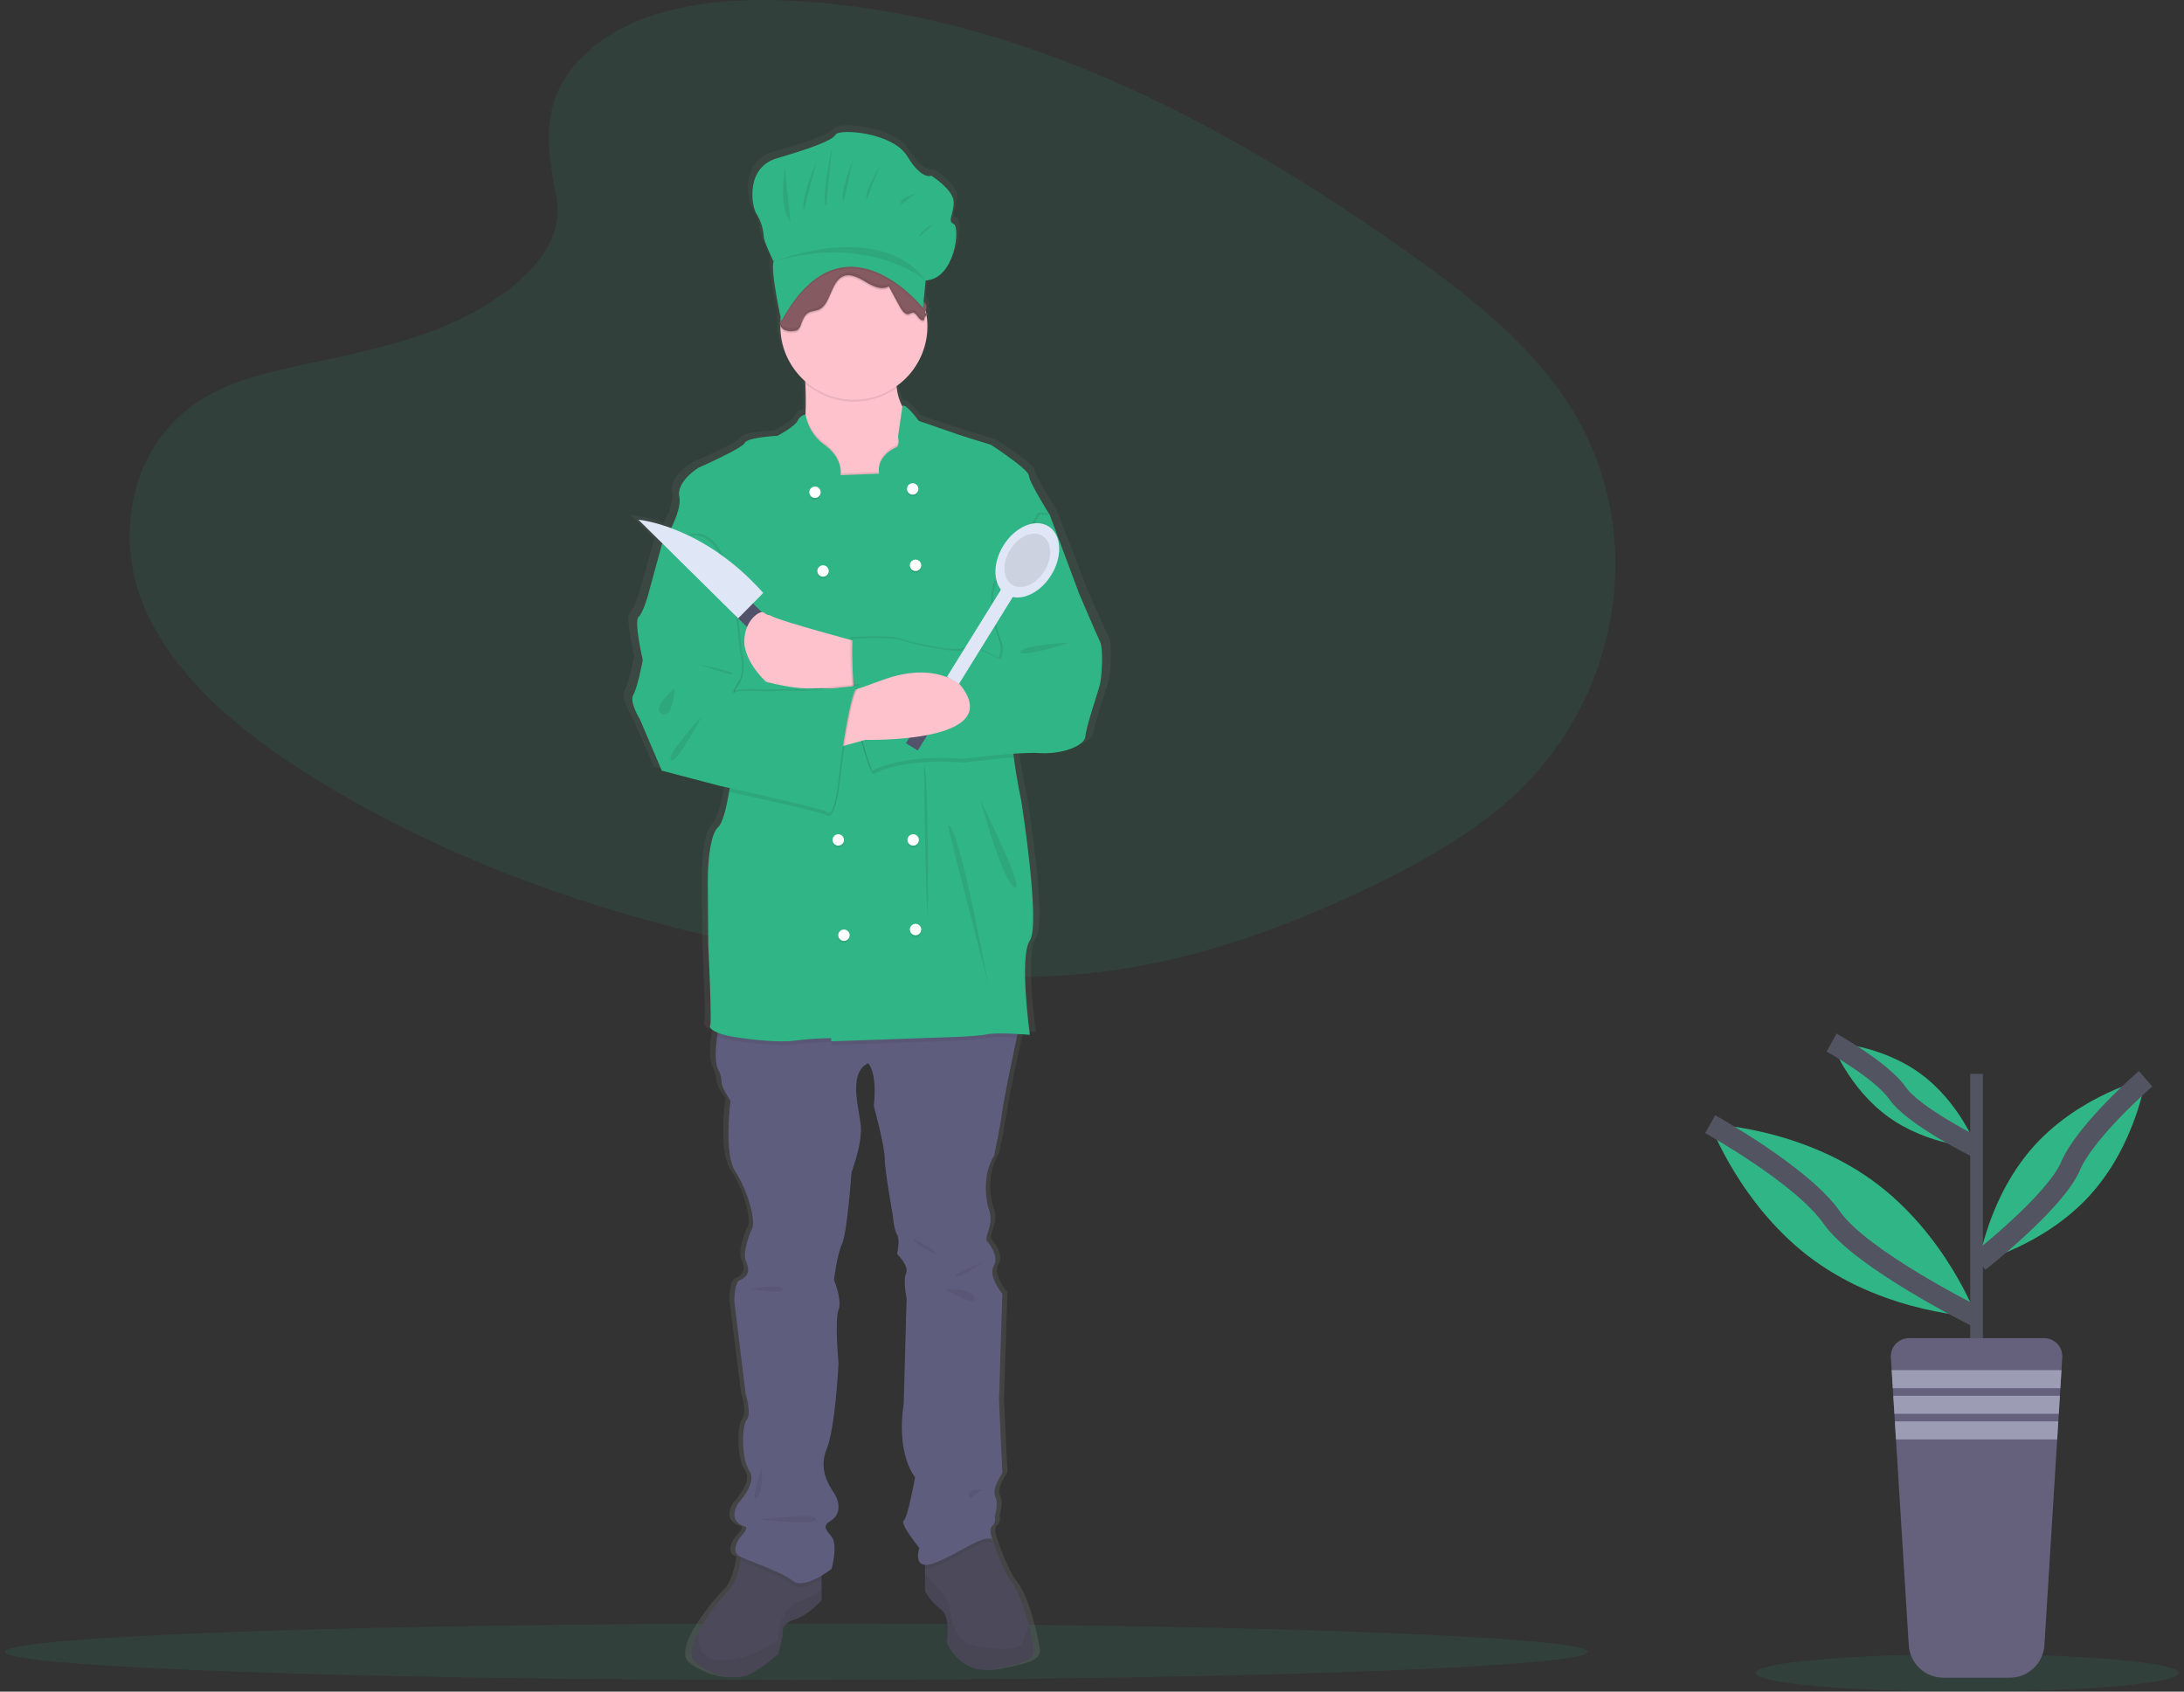 <svg width="213" height="165" viewBox="0 0 213 165" fill="none" xmlns="http://www.w3.org/2000/svg">
<rect x="0" y="0" width="213" height="165" fill="#333333" stroke="none"/>
<g clip-path="url(#clip0_10504_22713)">
<path opacity="0.1" d="M77.671 163.86C120.292 163.86 154.843 162.629 154.843 161.11C154.843 159.591 120.292 158.359 77.671 158.359C35.051 158.359 0.5 159.591 0.5 161.11C0.5 162.629 35.051 163.86 77.671 163.86Z" fill="#30B686"/>
<path opacity="0.1" d="M57.383 4.993C62.3 0.612 70.017 -0.281 77.042 0.068C99.106 1.164 119.022 11.817 136.25 23.866C142.487 28.227 148.628 32.928 152.676 38.935C160.917 51.163 158.473 68.102 147.013 78.175C143.114 81.603 138.388 84.23 133.535 86.559C124.908 90.7 115.599 94.025 105.807 94.971C98.824 95.645 91.755 95.097 84.814 94.155C65.418 91.525 46.38 85.709 30.424 75.757C23.425 71.392 16.829 65.966 13.944 58.905C11.059 51.844 12.906 42.897 20.052 38.717C23.007 36.989 26.541 36.208 30.001 35.475C35.093 34.396 40.267 33.332 44.863 31.138C49.61 28.873 55.23 24.491 54.29 19.476C53.282 14.095 52.473 9.37 57.383 4.993Z" fill="#30B686"/>
<path opacity="0.1" d="M191.861 165C203.259 165 212.5 164.182 212.5 163.174C212.5 162.165 203.259 161.348 191.861 161.348C180.462 161.348 171.221 162.165 171.221 163.174C171.221 164.182 180.462 165 191.861 165Z" fill="#30B686"/>
<path d="M108.144 62.142C107.808 61.491 106.032 57.449 106.032 57.449L103.055 49.736C103.055 49.736 100.943 46.483 100.943 45.879C100.943 45.275 97.102 42.859 97.102 42.859C97.102 42.859 93.982 41.93 93.742 41.837C93.501 41.744 89.805 40.521 89.805 40.521C89.805 40.521 88.349 38.606 88.142 39.106L88.141 39.108C88.134 39.095 88.126 39.084 88.119 39.071C87.821 38.515 87.633 37.908 87.564 37.281C87.556 37.226 87.549 37.167 87.542 37.109C88.501 36.459 89.287 35.585 89.832 34.563C90.376 33.541 90.664 32.401 90.669 31.243C90.668 30.938 90.648 30.633 90.608 30.331C90.634 30.315 90.662 30.3 90.69 30.288C90.75 30.262 90.735 30.241 90.691 30.219C90.706 30.211 90.721 30.202 90.736 30.196C90.815 30.161 90.762 30.135 90.685 30.104L90.69 30.102C90.798 30.055 90.661 30.024 90.551 29.974C90.545 29.942 90.54 29.909 90.534 29.877C90.558 29.816 90.573 29.752 90.578 29.686C90.587 29.691 90.596 29.696 90.607 29.701C90.633 29.581 90.633 29.456 90.605 29.337C90.598 29.361 90.589 29.385 90.58 29.409C90.587 29.3 90.564 29.192 90.515 29.095C90.466 28.998 90.392 28.917 90.3 28.858C90.295 28.854 90.289 28.848 90.283 28.844L90.487 26.759C93.489 26.617 94.016 21.509 93.331 21.226C92.646 20.942 93.331 20.327 93.331 19.097C93.331 17.868 91.066 16.496 91.066 16.496C91.066 16.496 90.118 16.969 88.643 14.604C87.168 12.24 81.743 11.861 81.375 12.476C81.006 13.091 78.583 13.895 75.423 14.794C72.263 15.692 72.842 19.428 73.369 20.232C73.803 20.897 74.057 21.663 74.106 22.455C74.106 22.928 75.107 24.915 75.107 24.915C74.791 25.603 75.594 29.374 75.832 30.445C75.829 30.478 75.825 30.511 75.821 30.544C75.819 30.547 75.817 30.55 75.815 30.553C75.803 30.571 75.793 30.589 75.784 30.607C75.733 30.718 75.716 30.842 75.736 30.963C75.718 31.095 75.737 31.229 75.789 31.351C75.807 32.361 76.04 33.355 76.474 34.267C76.907 35.179 77.531 35.988 78.302 36.64C78.306 36.704 78.31 36.769 78.313 36.835C78.357 37.711 78.382 38.746 78.336 39.736C78.334 39.787 78.33 39.837 78.327 39.887C78.153 39.922 77.99 39.998 77.85 40.108C77.71 40.218 77.599 40.36 77.524 40.521C77.226 41.093 75.498 41.976 75.498 41.976C75.498 41.976 72.473 42.115 72.185 42.673C71.897 43.231 67.528 45.089 67.528 45.089C67.528 45.089 65.224 46.437 65.56 47.97C65.736 48.771 65.243 50.016 64.732 51.022C63.663 50.617 62.551 50.34 61.418 50.196L63.865 52.538C63.814 52.617 63.784 52.663 63.784 52.663L62.391 57.588C62.391 57.588 61.911 59.307 61.431 59.725C60.951 60.144 61.863 63.953 61.863 63.953C61.863 63.953 61.335 66.648 60.903 67.345C60.471 68.042 61.575 69.761 61.575 69.761L63.784 74.78L69.641 76.266C69.641 76.266 70.031 76.349 70.662 76.484C70.642 76.604 70.622 76.724 70.601 76.843C70.319 78.441 69.948 79.911 69.497 80.309C68.392 81.285 68.441 85.652 68.441 85.652L68.489 91.832C68.489 91.832 68.873 99.452 68.68 99.731C68.559 99.907 68.803 100.194 69.444 100.452C69.426 100.566 69.408 100.683 69.391 100.801C69.211 102.065 69.13 103.507 69.545 104.145C69.725 104.49 69.823 104.871 69.833 105.26C69.833 105.864 70.745 107.119 70.745 107.119C70.745 107.119 70.025 112.276 71.225 114.042C72.425 115.807 73.433 119.013 72.857 119.757C72.857 119.757 71.849 121.941 72.329 122.916C72.809 123.892 72.329 124.45 71.705 124.682C71.081 124.914 71.135 126.819 71.135 126.819L72.281 135.88C72.281 135.88 72.905 137.738 72.377 138.389C71.849 139.039 71.849 142.292 72.665 143.407C73.481 144.522 71.513 146.566 71.513 146.566C71.513 146.566 70.313 148.286 72.233 148.843C72.233 148.843 72.617 148.936 71.897 149.679C71.177 150.423 71.033 151.352 71.513 151.677C71.613 151.737 71.717 151.789 71.825 151.832C71.807 151.942 71.787 152.056 71.765 152.177C71.58 153.148 71.233 154.411 70.601 155.023C69.376 156.277 68.32 157.686 67.457 159.212C66.799 160.461 66.51 161.63 67.24 162.178C68.969 163.479 71.177 163.897 72.473 163.386C73.769 162.875 75.594 161.295 75.594 161.295L76.026 159.483C76.026 159.483 75.738 158.368 77.178 157.95C78.618 157.532 79.963 156.045 79.963 156.045V153.636C80.311 153.437 80.648 153.217 80.971 152.978C80.971 152.978 81.643 150.609 80.971 149.819C80.299 149.029 80.059 148.75 80.923 148.239C81.787 147.728 81.904 146.613 81.271 145.637C80.635 144.661 79.627 143.221 80.491 141.177C81.355 139.132 81.672 132.86 81.672 132.86C81.672 132.86 81.269 128.585 81.672 127.609C82.075 126.633 81.211 124.682 81.211 124.682C81.211 124.682 81.499 122.266 82.027 121.151C82.555 120.036 82.987 114.135 82.987 114.135C82.987 114.135 83.948 111.626 83.948 109.999C83.948 108.373 82.459 104.47 84.668 103.448C84.668 103.448 85.628 104.284 85.244 107.63C85.244 107.63 86.348 111.533 86.348 112.741C86.348 113.949 87.164 118.316 87.164 118.316C87.164 118.316 87.26 119.71 87.596 120.221C87.932 120.732 87.596 122.126 87.596 122.126C87.596 122.126 88.844 123.288 88.508 124.031C88.172 124.775 88.566 126.451 88.566 126.451L88.268 136.855C88.268 136.855 87.404 141.316 89.421 144.011C89.421 144.011 88.701 147.96 88.268 148.239C87.836 148.518 89.853 150.934 89.853 150.934C89.853 150.934 89.294 152.499 90.429 152.576V155.162C90.823 155.859 91.364 156.461 92.013 156.928C93.069 157.671 92.637 160.227 92.637 160.227C92.637 160.227 93.982 163.479 97.534 162.782C101.087 162.085 101.567 161.76 101.375 160.599C101.306 160.175 101.152 159.418 100.931 158.56C100.549 157.067 99.963 155.266 99.263 154.378C98.158 152.978 97.246 150.051 97.246 150.051C97.246 150.051 96.814 149.075 97.246 148.75C97.678 148.425 97.486 147.821 97.486 147.821C97.486 147.821 97.907 146.613 97.528 145.869C97.15 145.126 98.254 143.593 98.254 143.593L97.918 136.437L98.254 126.029C98.254 126.029 96.766 124.31 97.39 123.288C98.014 122.266 96.67 120.825 96.67 120.825C96.67 120.825 96.526 120.779 96.91 119.617C97.14 118.933 97.106 118.187 96.814 117.526C96.814 117.526 95.998 114.646 97.438 112.462C97.438 112.462 98.062 109.581 98.254 108.094C98.387 107.061 99.216 103.201 99.71 100.943C99.738 100.815 99.765 100.693 99.79 100.576C100.501 100.615 101.039 100.66 101.039 100.66C101.039 100.66 99.935 92.993 101.039 91.414C102.143 89.834 100.175 77.753 100.175 77.753C100.175 77.753 99.704 75.642 99.414 73.488C99.398 73.365 99.383 73.243 99.367 73.12C100.259 73.049 101.154 73.029 102.047 73.061C104.352 73.2 106.608 72.317 106.656 71.434C106.704 70.552 107.952 67.067 108.144 66.277C108.336 65.487 108.48 62.792 108.144 62.142Z" fill="url(#paint0_linear_10504_22713)"/>
<path d="M80.131 151.776V156.078C80.131 156.078 78.835 157.559 77.448 157.975C76.06 158.391 76.338 159.502 76.338 159.502L75.921 161.306C75.921 161.306 74.163 162.879 72.914 163.388C71.665 163.897 69.537 163.48 67.872 162.185C67.169 161.639 67.446 160.475 68.081 159.232C68.908 157.717 69.926 156.315 71.11 155.061C71.719 154.452 72.054 153.194 72.231 152.228C72.363 151.504 72.405 150.943 72.405 150.943L80.131 151.776Z" fill="#4C495A"/>
<path opacity="0.1" d="M80.131 154.986V156.078C80.131 156.078 78.835 157.558 77.448 157.975C76.06 158.391 76.338 159.501 76.338 159.501L75.921 161.306C75.921 161.306 74.163 162.879 72.914 163.387C71.665 163.896 69.537 163.48 67.872 162.185C67.169 161.639 67.446 160.475 68.081 159.231C68.051 160.538 68.438 162.005 70.324 161.953C72.359 161.889 74.32 161.176 75.921 159.918C75.921 159.918 75.875 156.865 78.003 156.171C78.781 155.914 79.503 155.512 80.131 154.986Z" fill="#1E1E1E"/>
<path d="M97.062 162.786C93.639 163.48 92.344 160.242 92.344 160.242C92.344 160.242 92.76 157.697 91.742 156.957C91.113 156.488 90.592 155.888 90.216 155.199V150.943L94.379 147.982L96.633 149.977L96.785 150.11C96.785 150.11 97.664 153.025 98.728 154.418C99.403 155.303 99.968 157.096 100.336 158.582C100.549 159.437 100.697 160.19 100.763 160.612C100.948 161.768 100.486 162.092 97.062 162.786Z" fill="#4C495A"/>
<path opacity="0.1" d="M97.062 162.786C93.639 163.48 92.344 160.242 92.344 160.242C92.344 160.242 92.76 157.698 91.742 156.957C91.113 156.488 90.592 155.888 90.216 155.2V153.551C90.876 154.248 92.122 155.599 92.39 156.171C92.76 156.957 92.806 159.826 94.518 160.335C96.23 160.843 99.56 161.306 99.838 160.011C99.953 159.518 100.12 159.04 100.336 158.582C100.549 159.437 100.697 160.19 100.763 160.612C100.948 161.769 100.486 162.092 97.062 162.786Z" fill="#1E1E1E"/>
<path opacity="0.1" d="M72.405 150.943L80.131 151.776V154.05C79.259 154.567 78.01 155.114 77.309 154.552C76.273 153.723 73.192 152.67 72.231 152.228C72.363 151.504 72.405 150.943 72.405 150.943Z" fill="#1E1E1E"/>
<path opacity="0.1" d="M96.785 150.481C95.721 150.11 93.824 151.73 91.326 152.747C90.979 152.911 90.6 152.996 90.216 152.995V150.943L94.379 147.982L96.633 149.977C96.668 150.149 96.719 150.318 96.785 150.481Z" fill="#1E1E1E"/>
<path d="M99.514 99.547C99.514 99.547 99.368 100.228 99.159 101.216C98.683 103.464 97.884 107.308 97.756 108.336C97.571 109.817 96.969 112.685 96.969 112.685C95.582 114.859 96.368 117.728 96.368 117.728C96.649 118.388 96.682 119.127 96.461 119.809C96.091 120.966 96.229 121.012 96.229 121.012C96.229 121.012 97.525 122.446 96.923 123.464C96.322 124.482 97.756 126.193 97.756 126.193L97.432 136.556L97.756 143.68C97.756 143.68 96.692 145.207 97.056 145.947C97.421 146.687 97.016 147.89 97.016 147.89C97.016 147.89 97.201 148.491 96.784 148.815C96.368 149.139 96.784 150.11 96.784 150.11C95.721 149.74 93.824 151.36 91.326 152.377C88.828 153.395 89.66 150.989 89.66 150.989C89.66 150.989 87.717 148.584 88.134 148.306C88.55 148.029 89.244 144.097 89.244 144.097C87.301 141.413 88.134 136.972 88.134 136.972L88.421 126.613C88.421 126.613 88.041 124.944 88.365 124.204C88.689 123.464 87.486 122.307 87.486 122.307C87.486 122.307 87.81 120.92 87.486 120.411C87.162 119.902 87.07 118.514 87.07 118.514C87.07 118.514 86.283 114.165 86.283 112.963C86.283 111.76 85.219 107.874 85.219 107.874C85.589 104.543 84.664 103.71 84.664 103.71C82.536 104.728 83.97 108.614 83.97 110.233C83.97 111.852 83.045 114.35 83.045 114.35C83.045 114.35 82.629 120.226 82.12 121.336C81.611 122.446 81.334 124.852 81.334 124.852C81.334 124.852 82.166 126.795 81.778 127.766C81.389 128.738 81.778 132.994 81.778 132.994C81.778 132.994 81.472 139.239 80.64 141.275C79.807 143.31 80.778 144.744 81.391 145.716C82.001 146.687 81.889 147.797 81.056 148.306C80.223 148.815 80.454 149.093 81.102 149.879C81.75 150.666 81.102 153.025 81.102 153.025C81.102 153.025 78.465 155.107 77.309 154.181C76.152 153.256 72.451 152.053 71.989 151.73C71.526 151.406 71.665 150.481 72.359 149.74C73.053 149 72.683 148.908 72.683 148.908C70.832 148.353 71.989 146.641 71.989 146.641C71.989 146.641 73.885 144.605 73.099 143.495C72.313 142.385 72.313 139.147 72.822 138.499C73.33 137.851 72.729 136.001 72.729 136.001L71.624 126.98C71.624 126.98 71.573 125.083 72.174 124.852C72.775 124.62 73.238 124.065 72.775 123.094C72.313 122.122 73.284 119.948 73.284 119.948C73.839 119.208 72.868 116.016 71.711 114.258C70.555 112.5 71.249 107.365 71.249 107.365C71.249 107.365 70.37 106.116 70.37 105.515C70.361 105.128 70.266 104.749 70.092 104.404C69.692 103.77 69.77 102.334 69.944 101.075C70.112 99.858 70.37 98.807 70.37 98.807L99.514 99.547Z" fill="#5F5D7E"/>
<path d="M90.447 47.133L81.334 49.261C81.334 49.261 76.847 45.467 77.957 43.432C78.338 42.733 78.507 41.539 78.564 40.277C78.608 39.291 78.584 38.26 78.542 37.388C78.477 36.128 78.373 35.197 78.373 35.197C78.373 35.197 87.718 29.924 87.394 35.197C87.328 36.076 87.349 36.958 87.455 37.833C87.521 38.455 87.703 39.059 87.99 39.614C88.489 40.505 89.106 40.517 89.106 40.517L90.447 47.133Z" fill="#FDC2CC"/>
<path opacity="0.1" d="M87.455 37.833C86.138 38.777 84.54 39.248 82.921 39.167C81.302 39.086 79.758 38.459 78.541 37.388C78.477 36.128 78.373 35.197 78.373 35.197C78.373 35.197 87.718 29.924 87.394 35.197C87.328 36.076 87.349 36.958 87.455 37.833Z" fill="#1E1E1E"/>
<path d="M83.277 38.991C87.237 38.991 90.447 35.781 90.447 31.821C90.447 27.861 87.237 24.65 83.277 24.65C79.317 24.65 76.106 27.861 76.106 31.821C76.106 35.781 79.317 38.991 83.277 38.991Z" fill="#FDC2CC"/>
<path opacity="0.1" d="M90.447 47.134L81.334 49.262C81.334 49.262 76.847 45.468 77.957 43.433C78.338 42.733 78.507 41.54 78.564 40.278C78.765 41.375 79.354 42.364 80.224 43.063C82.305 44.45 81.981 46.162 81.981 46.162L85.729 46.023C85.497 44.497 86.885 43.664 87.348 43.479C87.81 43.294 87.579 42.461 87.579 42.461L87.99 39.615C88.489 40.505 89.106 40.518 89.106 40.518L90.447 47.134Z" fill="#1E1E1E"/>
<path opacity="0.1" d="M99.514 99.547C99.514 99.547 99.368 100.228 99.159 101.216C98.152 101.162 96.822 101.123 96.23 101.258C95.212 101.49 91.141 101.582 91.141 101.582L81.056 101.939V101.629C79.896 101.638 78.738 101.715 77.587 101.86C75.875 102.091 73.192 101.767 71.48 101.49C70.953 101.414 70.438 101.275 69.944 101.075C70.113 99.858 70.37 98.807 70.37 98.807L99.514 99.547Z" fill="#1E1E1E"/>
<path d="M98.727 70.171C98.581 71.035 98.689 72.467 98.874 73.881C99.153 76.025 99.606 78.128 99.606 78.128C99.606 78.128 101.503 90.156 100.439 91.728C99.375 93.301 100.439 100.934 100.439 100.934C100.439 100.934 97.247 100.657 96.229 100.888C95.212 101.12 91.141 101.212 91.141 101.212L81.056 101.569V101.258C79.896 101.268 78.737 101.345 77.587 101.49C75.875 101.721 73.192 101.397 71.48 101.12C69.768 100.842 69.075 100.287 69.26 100.009C69.445 99.732 69.075 92.145 69.075 92.145L69.028 85.992C69.028 85.992 68.982 81.644 70.046 80.672C70.481 80.276 70.838 78.812 71.11 77.221C71.5 74.917 71.711 72.345 71.711 72.345L64.68 53.517L64.541 53.147C64.541 53.147 66.576 50.001 66.253 48.474C65.929 46.947 68.149 45.606 68.149 45.606C68.149 45.606 72.359 43.755 72.637 43.2C72.914 42.645 75.829 42.506 75.829 42.506C75.829 42.506 77.494 41.627 77.781 41.057C77.851 40.898 77.957 40.758 78.092 40.648C78.227 40.539 78.386 40.462 78.556 40.426C78.752 41.537 79.344 42.539 80.223 43.247C82.305 44.634 81.981 46.346 81.981 46.346L85.728 46.207C85.497 44.681 86.885 43.848 87.347 43.663C87.81 43.478 87.579 42.645 87.579 42.645L88.012 39.649C88.212 39.152 89.614 41.057 89.614 41.057C89.614 41.057 93.176 42.275 93.407 42.368C93.639 42.46 96.646 43.385 96.646 43.385C96.646 43.385 100.347 45.791 100.347 46.392C100.347 46.994 102.382 50.232 102.382 50.232C102.382 50.232 102.358 50.362 102.314 50.599C101.844 53.148 99.066 68.181 98.727 70.171Z" fill="#30B686"/>
<path d="M83.924 62.676C83.924 62.676 75.921 60.548 75.135 60.039C74.348 59.531 69.722 62.491 75.366 66.516C75.366 66.516 82.267 67.95 84.114 66.516C85.96 65.082 83.924 62.676 83.924 62.676Z" fill="#FDC2CC"/>
<path opacity="0.1" d="M101.226 50.002L102.197 50.048L105.065 57.728C105.065 57.728 106.777 61.752 107.101 62.4C107.425 63.048 107.286 65.731 107.101 66.517C106.916 67.304 105.713 70.773 105.667 71.652C105.62 72.531 103.446 73.41 101.226 73.271C99.005 73.133 93.824 73.826 93.824 73.826C93.824 73.826 88.291 73.248 84.896 74.983C84.896 74.983 82.722 70.496 82.953 62.122C82.953 62.122 86.792 61.891 87.764 62.261C88.735 62.631 93.454 63.695 94.055 63.14C94.657 62.585 97.386 64.158 97.386 64.158C97.525 63.853 97.597 63.522 97.597 63.186C97.597 62.851 97.525 62.52 97.386 62.215C96.923 61.105 96.137 57.635 97.155 56.525C98.172 55.414 101.226 50.002 101.226 50.002Z" fill="#1E1E1E"/>
<path opacity="0.1" d="M98.874 73.882C96.577 74.037 94.009 74.381 94.009 74.381C94.009 74.381 88.476 73.802 85.081 75.538C85.081 75.538 82.906 71.05 83.138 62.677C83.138 62.677 86.977 62.446 87.949 62.816C88.92 63.186 93.639 64.25 94.24 63.695C94.842 63.14 97.571 64.713 97.571 64.713C97.71 64.408 97.782 64.076 97.782 63.741C97.782 63.406 97.71 63.075 97.571 62.77C97.109 61.659 96.322 58.19 97.34 57.08C98.358 55.969 101.411 50.557 101.411 50.557L102.314 50.599C101.844 53.149 99.066 68.182 98.728 70.171C98.581 71.036 98.689 72.468 98.874 73.882Z" fill="#1E1E1E"/>
<path d="M101.411 50.185L102.382 50.232L105.25 57.911C105.25 57.911 106.962 61.936 107.286 62.584C107.61 63.231 107.471 65.914 107.286 66.701C107.101 67.487 105.898 70.957 105.852 71.836C105.805 72.715 103.631 73.594 101.411 73.455C99.19 73.316 94.009 74.01 94.009 74.01C94.009 74.01 88.476 73.432 85.081 75.167C85.081 75.167 82.906 70.679 83.138 62.306C83.138 62.306 86.977 62.075 87.949 62.445C88.92 62.815 93.639 63.879 94.24 63.324C94.842 62.769 97.571 64.341 97.571 64.341C97.71 64.037 97.782 63.705 97.782 63.37C97.782 63.035 97.71 62.704 97.571 62.398C97.109 61.288 96.322 57.819 97.34 56.708C98.358 55.598 101.411 50.185 101.411 50.185Z" fill="#30B686"/>
<path d="M91.637 67.178L92.791 67.893L99.224 57.504L98.07 56.789L91.637 67.178Z" fill="#DFE6F5"/>
<path d="M102.522 56.098C103.659 54.262 103.537 52.127 102.249 51.33C100.961 50.533 98.996 51.375 97.859 53.211C96.722 55.047 96.844 57.182 98.132 57.979C99.42 58.776 101.385 57.934 102.522 56.098Z" fill="#DFE6F5"/>
<path opacity="0.1" d="M101.864 55.69C102.68 54.372 102.593 52.84 101.668 52.268C100.744 51.695 99.333 52.3 98.517 53.618C97.701 54.935 97.789 56.468 98.713 57.04C99.638 57.613 101.048 57.008 101.864 55.69Z" fill="#1E1E1E"/>
<path d="M88.35 72.488L89.504 73.203L93.506 66.739L92.352 66.024L88.35 72.488Z" fill="#53526B"/>
<path d="M81.565 72.947L84.387 72.16C84.387 72.16 98.311 72.531 93.639 66.794C93.639 66.794 91.187 64.435 86.052 66.332C80.918 68.228 79.483 68.46 79.483 68.46L81.565 72.947Z" fill="#FDC2CC"/>
<path opacity="0.1" d="M79.483 48.753C79.79 48.753 80.038 48.504 80.038 48.198C80.038 47.891 79.79 47.643 79.483 47.643C79.177 47.643 78.928 47.891 78.928 48.198C78.928 48.504 79.177 48.753 79.483 48.753Z" fill="#1E1E1E"/>
<path opacity="0.1" d="M89.013 48.429C89.32 48.429 89.568 48.18 89.568 47.873C89.568 47.567 89.32 47.318 89.013 47.318C88.707 47.318 88.458 47.567 88.458 47.873C88.458 48.18 88.707 48.429 89.013 48.429Z" fill="#1E1E1E"/>
<path d="M79.483 48.567C79.79 48.567 80.038 48.319 80.038 48.012C80.038 47.706 79.79 47.457 79.483 47.457C79.177 47.457 78.928 47.706 78.928 48.012C78.928 48.319 79.177 48.567 79.483 48.567Z" fill="white"/>
<path opacity="0.1" d="M80.269 56.431C80.576 56.431 80.825 56.182 80.825 55.875C80.825 55.569 80.576 55.32 80.269 55.32C79.963 55.32 79.714 55.569 79.714 55.875C79.714 56.182 79.963 56.431 80.269 56.431Z" fill="#1E1E1E"/>
<path opacity="0.1" d="M89.29 55.876C89.597 55.876 89.846 55.627 89.846 55.321C89.846 55.014 89.597 54.766 89.29 54.766C88.984 54.766 88.735 55.014 88.735 55.321C88.735 55.627 88.984 55.876 89.29 55.876Z" fill="#1E1E1E"/>
<path d="M80.269 56.247C80.576 56.247 80.825 55.998 80.825 55.692C80.825 55.385 80.576 55.137 80.269 55.137C79.963 55.137 79.714 55.385 79.714 55.692C79.714 55.998 79.963 56.247 80.269 56.247Z" fill="white"/>
<path opacity="0.1" d="M89.059 82.665C89.366 82.665 89.614 82.416 89.614 82.11C89.614 81.803 89.366 81.555 89.059 81.555C88.752 81.555 88.504 81.803 88.504 82.11C88.504 82.416 88.752 82.665 89.059 82.665Z" fill="#1E1E1E"/>
<path opacity="0.1" d="M81.753 82.665C82.06 82.665 82.308 82.416 82.308 82.11C82.308 81.803 82.06 81.555 81.753 81.555C81.447 81.555 81.198 81.803 81.198 82.11C81.198 82.416 81.447 82.665 81.753 82.665Z" fill="#1E1E1E"/>
<path d="M89.059 82.479C89.366 82.479 89.614 82.231 89.614 81.924C89.614 81.618 89.366 81.369 89.059 81.369C88.752 81.369 88.504 81.618 88.504 81.924C88.504 82.231 88.752 82.479 89.059 82.479Z" fill="white"/>
<path opacity="0.1" d="M82.308 91.96C82.615 91.96 82.864 91.711 82.864 91.405C82.864 91.098 82.615 90.85 82.308 90.85C82.002 90.85 81.753 91.098 81.753 91.405C81.753 91.711 82.002 91.96 82.308 91.96Z" fill="#1E1E1E"/>
<path opacity="0.1" d="M89.29 91.405C89.597 91.405 89.846 91.157 89.846 90.85C89.846 90.543 89.597 90.295 89.29 90.295C88.984 90.295 88.735 90.543 88.735 90.85C88.735 91.157 88.984 91.405 89.29 91.405Z" fill="#1E1E1E"/>
<path d="M82.308 91.774C82.615 91.774 82.864 91.526 82.864 91.219C82.864 90.913 82.615 90.664 82.308 90.664C82.002 90.664 81.753 90.913 81.753 91.219C81.753 91.526 82.002 91.774 82.308 91.774Z" fill="white"/>
<path d="M81.753 82.479C82.06 82.479 82.308 82.231 82.308 81.924C82.308 81.618 82.06 81.369 81.753 81.369C81.447 81.369 81.198 81.618 81.198 81.924C81.198 82.231 81.447 82.479 81.753 82.479Z" fill="white"/>
<path d="M89.29 91.22C89.597 91.22 89.846 90.971 89.846 90.665C89.846 90.358 89.597 90.109 89.29 90.109C88.984 90.109 88.735 90.358 88.735 90.665C88.735 90.971 88.984 91.22 89.29 91.22Z" fill="white"/>
<path d="M89.013 48.243C89.32 48.243 89.568 47.995 89.568 47.688C89.568 47.381 89.32 47.133 89.013 47.133C88.707 47.133 88.458 47.381 88.458 47.688C88.458 47.995 88.707 48.243 89.013 48.243Z" fill="white"/>
<path d="M89.29 55.692C89.597 55.692 89.846 55.444 89.846 55.137C89.846 54.831 89.597 54.582 89.29 54.582C88.984 54.582 88.735 54.831 88.735 55.137C88.735 55.444 88.984 55.692 89.29 55.692Z" fill="white"/>
<path opacity="0.1" d="M90.123 74.611C90.123 74.611 90.216 87.287 90.493 89.554C90.493 89.554 90.594 75.209 90.123 74.611Z" fill="#1E1E1E"/>
<path opacity="0.1" d="M92.482 80.488C92.291 80.488 96.276 95.338 96.461 96.402C96.646 97.466 93.593 80.488 92.482 80.488Z" fill="#1E1E1E"/>
<path opacity="0.1" d="M95.628 78.082C95.628 78.221 97.848 86.132 98.959 86.548C100.069 86.964 95.628 78.082 95.628 78.082Z" fill="#1E1E1E"/>
<path opacity="0.1" d="M104.371 62.678C104.371 62.678 99.653 62.888 99.514 63.569C99.375 64.251 104.371 62.678 104.371 62.678Z" fill="#1E1E1E"/>
<path opacity="0.1" d="M96.044 123.002C96.044 123.002 92.667 124.436 93.176 124.529C93.685 124.621 96.044 123.002 96.044 123.002Z" fill="#1E1E1E"/>
<path opacity="0.1" d="M89.059 120.874C88.927 120.579 91.326 122.077 91.326 122.262C91.326 122.447 89.244 121.291 89.059 120.874Z" fill="#1E1E1E"/>
<path opacity="0.1" d="M92.205 125.73C92.205 125.73 94.842 125.597 95.027 126.612C95.212 127.627 92.205 125.73 92.205 125.73Z" fill="#1E1E1E"/>
<path opacity="0.1" d="M73.238 125.726C73.238 125.726 76.106 125.165 76.338 125.726C76.569 126.287 73.238 125.726 73.238 125.726Z" fill="#1E1E1E"/>
<path opacity="0.1" d="M74.302 143.172C74.302 143.172 74.49 145.531 73.795 146.086C73.099 146.642 74.302 143.172 74.302 143.172Z" fill="#1E1E1E"/>
<path opacity="0.1" d="M73.952 148.169C74.857 148.261 79.622 147.429 79.576 148.169C79.529 148.909 73.952 148.169 73.952 148.169Z" fill="#1E1E1E"/>
<path opacity="0.1" d="M95.813 145.3C95.813 145.3 94.188 145.05 94.584 146.146L95.813 145.3Z" fill="#1E1E1E"/>
<path opacity="0.1" d="M65.605 52.963H64.726L63.385 57.866C63.385 57.866 62.922 59.578 62.459 59.994C61.997 60.411 62.876 64.204 62.876 64.204C62.876 64.204 62.367 66.887 61.951 67.581C61.534 68.275 62.598 69.987 62.598 69.987L64.726 74.983L70.37 76.463C70.37 76.463 80.316 78.638 80.779 78.962C81.241 79.285 81.657 78.823 81.981 75.816C82.305 72.809 83.184 66.98 83.878 66.702C83.878 66.702 78.327 67.304 77.864 67.211C77.402 67.119 75.181 67.257 75.181 67.257C75.181 67.257 72.267 67.072 71.804 67.35C71.341 67.627 72.406 66.006 72.406 66.006C72.6 65.264 72.6 64.484 72.406 63.742C72.082 62.492 71.897 48.337 65.605 52.963Z" fill="#1E1E1E"/>
<path opacity="0.1" d="M83.693 67.257C82.999 67.534 82.12 73.364 81.796 76.371C81.473 79.377 81.056 79.84 80.594 79.516C80.218 79.254 73.588 77.769 71.11 77.222C71.501 74.918 71.712 72.346 71.712 72.346L64.68 53.517H65.42C71.712 48.891 71.897 63.047 72.221 64.296C72.415 65.039 72.415 65.819 72.221 66.561C72.221 66.561 71.157 68.182 71.619 67.905C72.082 67.627 74.996 67.812 74.996 67.812C74.996 67.812 77.217 67.673 77.679 67.766C78.142 67.858 83.693 67.257 83.693 67.257Z" fill="#1E1E1E"/>
<path d="M65.42 53.146H64.541L63.2 58.05C63.2 58.05 62.737 59.762 62.274 60.178C61.812 60.594 62.691 64.388 62.691 64.388C62.691 64.388 62.182 67.071 61.766 67.765C61.349 68.459 62.413 70.17 62.413 70.17L64.541 75.167L70.185 76.647C70.185 76.647 80.131 78.821 80.594 79.145C81.056 79.469 81.472 79.006 81.796 75.999C82.12 72.992 82.999 67.163 83.693 66.886C83.693 66.886 78.142 67.487 77.679 67.395C77.216 67.302 74.996 67.441 74.996 67.441C74.996 67.441 72.082 67.256 71.619 67.534C71.156 67.811 72.22 66.19 72.22 66.19C72.415 65.448 72.415 64.668 72.22 63.925C71.897 62.676 71.712 48.52 65.42 53.146Z" fill="#30B686"/>
<path opacity="0.1" d="M68.427 69.894C68.427 69.894 65.882 74.706 65.42 74.151C64.957 73.595 68.427 69.894 68.427 69.894Z" fill="#1E1E1E"/>
<path opacity="0.1" d="M65.79 67.154C65.79 67.154 63.431 69.108 64.541 69.616C65.651 70.125 65.79 67.154 65.79 67.154Z" fill="#1E1E1E"/>
<path opacity="0.1" d="M68.011 64.758C68.196 64.804 71.434 65.447 71.48 65.727C71.526 66.007 68.011 64.758 68.011 64.758Z" fill="#1E1E1E"/>
<path opacity="0.1" d="M90.468 30.87C90.367 30.906 90.281 30.974 90.224 31.064C90.166 31.154 90.141 31.26 90.151 31.366C89.962 31.533 89.698 31.337 89.544 31.124C89.389 30.913 89.213 30.652 88.978 30.682C88.866 30.717 88.758 30.762 88.654 30.817C88.284 30.935 87.971 30.5 87.764 30.119C87.403 29.451 87.042 28.784 86.682 28.117C85.958 28.537 85.103 28.096 84.385 27.662C83.667 27.227 82.812 26.785 82.087 27.205C81.023 27.819 80.984 29.867 79.881 30.373C79.526 30.535 79.113 30.5 78.784 30.724C78.458 30.946 78.282 31.374 78.136 31.783C78.082 32.015 77.955 32.225 77.774 32.38C77.658 32.441 77.53 32.472 77.4 32.471C77.073 32.526 76.737 32.479 76.438 32.336C76.281 32.237 76.162 32.088 76.102 31.913C76.041 31.738 76.042 31.548 76.105 31.374C76.113 31.355 76.123 31.337 76.134 31.32C76.253 31.177 76.359 31.024 76.452 30.863C76.564 30.569 76.404 30.226 76.439 29.908C76.497 29.364 77.072 29.077 77.17 28.543C77.211 28.333 77.169 28.11 77.207 27.898C77.213 27.871 77.22 27.844 77.23 27.817L76.891 28.05C77.27 27.608 77.461 26.994 77.739 26.457C78.047 25.869 78.471 25.351 78.986 24.932C79.5 24.513 80.095 24.203 80.733 24.02C81.939 23.668 83.214 23.765 84.431 24.062C85.589 24.351 86.698 24.808 87.723 25.419C88.09 25.615 88.415 25.88 88.682 26.198C88.906 26.528 89.096 26.879 89.25 27.247C89.609 27.991 90.59 28.679 89.809 28.783C89.159 28.87 89.751 29.325 90.092 29.632C90.169 29.693 90.235 29.765 90.288 29.847C90.344 29.964 90.371 30.093 90.363 30.223C90.356 30.353 90.316 30.479 90.247 30.589C90.116 30.756 90.649 30.789 90.468 30.87Z" fill="#1E1E1E"/>
<path d="M90.468 30.685C90.367 30.72 90.281 30.788 90.224 30.878C90.166 30.968 90.141 31.075 90.151 31.181C89.962 31.347 89.698 31.151 89.544 30.938C89.389 30.727 89.213 30.466 88.978 30.496C88.866 30.532 88.758 30.577 88.654 30.631C88.284 30.75 87.971 30.315 87.764 29.933C87.403 29.265 87.042 28.598 86.682 27.931C85.958 28.351 85.103 27.911 84.385 27.476C83.667 27.041 82.812 26.599 82.087 27.019C81.023 27.633 80.984 29.682 79.881 30.187C79.526 30.35 79.113 30.315 78.784 30.539C78.458 30.761 78.282 31.188 78.136 31.597C78.082 31.83 77.955 32.039 77.774 32.195C77.658 32.255 77.53 32.286 77.4 32.285C77.073 32.341 76.737 32.294 76.438 32.15C76.281 32.052 76.162 31.903 76.102 31.728C76.041 31.553 76.042 31.363 76.105 31.188C76.113 31.17 76.123 31.152 76.134 31.134C76.253 30.991 76.359 30.838 76.452 30.677C76.564 30.383 76.404 30.041 76.439 29.723C76.497 29.178 77.072 28.892 77.17 28.357C77.211 28.148 77.169 27.924 77.207 27.713C77.213 27.685 77.22 27.658 77.23 27.631L76.891 27.865C77.27 27.422 77.461 26.808 77.739 26.271C78.047 25.684 78.471 25.165 78.986 24.746C79.5 24.327 80.095 24.017 80.733 23.834C81.939 23.483 83.214 23.579 84.431 23.877C85.589 24.165 86.698 24.622 87.723 25.233C88.09 25.43 88.415 25.694 88.682 26.012C88.906 26.342 89.096 26.694 89.25 27.062C89.609 27.805 90.59 28.494 89.809 28.598C89.159 28.684 89.751 29.14 90.092 29.447C90.169 29.507 90.235 29.58 90.288 29.662C90.344 29.779 90.371 29.908 90.363 30.038C90.356 30.168 90.316 30.293 90.247 30.404C90.116 30.57 90.649 30.603 90.468 30.685Z" fill="#865A61"/>
<path opacity="0.1" d="M90.091 29.447L90.017 30.226C90.017 30.226 82.253 20.385 76.213 31.497C76.213 31.497 76.184 31.362 76.134 31.134C76.252 30.991 76.359 30.838 76.452 30.677C76.563 30.383 76.404 30.041 76.439 29.723C76.496 29.178 77.072 28.892 77.17 28.357C77.211 28.148 77.168 27.924 77.207 27.713C77.213 27.685 77.22 27.658 77.229 27.631L76.891 27.865C77.27 27.422 77.461 26.808 77.738 26.271C78.046 25.684 78.471 25.165 78.985 24.746C79.5 24.327 80.094 24.017 80.732 23.834C81.939 23.483 83.213 23.579 84.431 23.877C85.589 24.165 86.698 24.622 87.723 25.233C88.089 25.43 88.414 25.694 88.681 26.012C88.905 26.342 89.096 26.694 89.25 27.062C89.609 27.805 90.589 28.494 89.808 28.598C89.159 28.684 89.751 29.14 90.091 29.447Z" fill="#1E1E1E"/>
<g opacity="0.1">
<path d="M90.283 30.583C90.245 30.626 90.217 30.677 90.202 30.733C90.187 30.788 90.184 30.846 90.195 30.903C90.007 31.07 89.742 30.873 89.588 30.661C89.433 30.45 89.257 30.189 89.022 30.218C88.91 30.254 88.802 30.299 88.698 30.354C88.328 30.472 88.016 30.037 87.808 29.656C87.447 28.988 87.087 28.32 86.726 27.654C86.002 28.074 85.147 27.633 84.429 27.198C83.711 26.764 82.857 26.321 82.131 26.741C81.067 27.356 81.028 29.404 79.925 29.909C79.57 30.072 79.158 30.037 78.828 30.261C78.502 30.483 78.327 30.91 78.18 31.319C78.126 31.552 77.999 31.762 77.818 31.917C77.703 31.977 77.574 32.009 77.444 32.008C77.117 32.063 76.781 32.016 76.482 31.873C76.303 31.754 76.174 31.573 76.121 31.364C76.085 31.53 76.099 31.703 76.164 31.86C76.228 32.017 76.339 32.151 76.482 32.243C76.781 32.386 77.117 32.434 77.444 32.378C77.574 32.379 77.703 32.347 77.818 32.287C77.999 32.132 78.126 31.922 78.18 31.689C78.327 31.281 78.502 30.853 78.828 30.631C79.158 30.407 79.57 30.442 79.925 30.279C81.028 29.774 81.067 27.726 82.131 27.111C82.857 26.692 83.711 27.134 84.429 27.569C85.147 28.003 86.002 28.444 86.726 28.024C87.087 28.69 87.447 29.357 87.808 30.026C88.016 30.407 88.328 30.842 88.698 30.724C88.802 30.669 88.91 30.624 89.022 30.588C89.257 30.559 89.433 30.82 89.588 31.031C89.742 31.244 90.007 31.44 90.195 31.273C90.185 31.167 90.211 31.061 90.268 30.971C90.325 30.881 90.411 30.813 90.512 30.777C90.656 30.712 90.349 30.678 90.283 30.583Z" fill="#1E1E1E"/>
<path d="M89.678 28.735C89.734 28.712 89.793 28.698 89.853 28.691C90.197 28.645 90.198 28.485 90.062 28.258C89.997 28.293 89.926 28.314 89.853 28.321C89.481 28.37 89.516 28.541 89.678 28.735Z" fill="#1E1E1E"/>
<path d="M90.387 30.284C90.413 30.164 90.412 30.041 90.385 29.922C90.369 29.996 90.337 30.065 90.292 30.126C90.234 30.199 90.305 30.247 90.387 30.284Z" fill="#1E1E1E"/>
<path d="M76.494 29.752C76.49 29.773 76.486 29.794 76.484 29.816C76.476 29.983 76.488 30.15 76.52 30.313C76.542 30.126 76.533 29.936 76.494 29.752Z" fill="#1E1E1E"/>
<path d="M77.246 27.494C77.158 27.659 77.054 27.815 76.935 27.958L77.234 27.752C77.232 27.666 77.236 27.58 77.246 27.494Z" fill="#1E1E1E"/>
</g>
<path d="M76.213 31.311C76.213 31.311 75.097 26.32 75.452 25.519C75.452 25.519 74.488 23.542 74.488 23.071C74.441 22.285 74.197 21.524 73.777 20.858C73.27 20.057 72.711 16.337 75.757 15.443C78.802 14.548 81.136 13.747 81.491 13.135C81.847 12.523 87.074 12.9 88.495 15.254C89.916 17.608 90.83 17.138 90.83 17.138C90.83 17.138 93.012 18.503 93.012 19.727C93.012 20.952 92.352 21.564 93.012 21.846C93.672 22.129 93.164 27.215 90.271 27.356L90.018 30.04C90.018 30.04 82.253 20.198 76.213 31.311Z" fill="#30B686"/>
<path opacity="0.1" d="M76.546 16.416C76.546 16.416 75.875 20.348 77.101 21.667L76.546 16.416Z" fill="#1E1E1E"/>
<path opacity="0.1" d="M79.692 15.514C79.692 15.514 77.98 19.724 78.396 20.533L79.692 15.514Z" fill="#1E1E1E"/>
<path opacity="0.1" d="M81.172 14.172C81.172 14.172 80.015 19.654 80.57 20.093L81.172 14.172Z" fill="#1E1E1E"/>
<path opacity="0.1" d="M83.161 15.652C83.161 15.652 81.727 19.168 82.305 19.654L83.161 15.652Z" fill="#1E1E1E"/>
<path opacity="0.1" d="M85.867 16.068C85.867 16.068 84.178 18.937 84.525 19.445L85.867 16.068Z" fill="#1E1E1E"/>
<path opacity="0.1" d="M89.337 18.867C89.337 18.867 87.532 19.353 87.903 19.931L89.337 18.867Z" fill="#1E1E1E"/>
<path opacity="0.1" d="M91.049 21.852C91.049 21.852 89.429 22.638 89.73 23.054L91.049 21.852Z" fill="#1E1E1E"/>
<path opacity="0.1" d="M75.452 25.52C75.452 25.52 85.794 21.319 90.272 27.356C90.272 27.356 84.836 22.735 75.452 25.52Z" fill="#1E1E1E"/>
<path d="M71.715 60.036L73.156 58.578L77.23 62.605L75.789 64.063L72.042 60.359L71.715 60.036Z" fill="#53526B"/>
<path d="M62.261 50.691C62.261 50.691 68.568 51.228 74.438 57.835L71.992 60.31L62.261 50.691Z" fill="#DFE6F5"/>
<path d="M81.179 62.505C81.179 62.505 75.117 60.295 74.521 59.766C73.925 59.238 70.421 62.312 74.696 66.492C74.696 66.492 79.924 67.981 81.322 66.492C82.72 65.002 81.179 62.505 81.179 62.505Z" fill="#FDC2CC"/>
<path d="M193.387 104.74H192.154V132.474H193.387V104.74Z" fill="#535461"/>
<path d="M201.128 132.391L201.05 133.64L200.941 135.403L200.896 136.138L200.787 137.903L200.74 138.638L200.631 140.401L199.388 160.453C199.335 161.316 198.955 162.126 198.325 162.718C197.695 163.31 196.863 163.64 195.999 163.64H189.542C188.678 163.639 187.846 163.31 187.217 162.718C186.587 162.126 186.208 161.316 186.155 160.453L184.91 140.401L184.801 138.638L184.756 137.903L184.645 136.138L184.599 135.403L184.491 133.64L184.412 132.391C184.398 132.151 184.432 131.911 184.514 131.685C184.595 131.459 184.722 131.252 184.887 131.077C185.052 130.902 185.25 130.763 185.471 130.668C185.691 130.573 185.929 130.523 186.169 130.523H199.374C199.614 130.523 199.852 130.573 200.072 130.668C200.292 130.763 200.491 130.903 200.655 131.078C200.819 131.253 200.946 131.459 201.028 131.685C201.109 131.911 201.143 132.151 201.128 132.391Z" fill="#65617D"/>
<path d="M201.05 133.639L200.942 135.401H184.6L184.491 133.639H201.05Z" fill="#9D9CB5"/>
<path d="M200.897 136.137L200.788 137.901H184.756L184.645 136.137H200.897Z" fill="#9D9CB5"/>
<path d="M200.741 138.637L200.632 140.399H184.91L184.801 138.637H200.741Z" fill="#9D9CB5"/>
<path d="M182.61 115.136C189.784 120.326 192.771 128.444 192.771 128.444C192.771 128.444 184.126 128.147 176.952 122.958C169.778 117.768 166.791 109.65 166.791 109.65C166.791 109.65 175.436 109.947 182.61 115.136Z" fill="#30B686"/>
<path d="M166.791 109.65C166.791 109.65 175.764 114.631 178.642 118.755C181.52 122.878 192.771 128.444 192.771 128.444" stroke="#535461" stroke-width="2" stroke-miterlimit="10"/>
<path d="M187.24 104.679C191.145 107.504 192.771 111.922 192.771 111.922C192.771 111.922 188.065 111.761 184.161 108.936C180.256 106.112 178.63 101.693 178.63 101.693C178.63 101.693 183.335 101.855 187.24 104.679Z" fill="#30B686"/>
<path d="M178.63 101.693C178.63 101.693 183.514 104.404 185.08 106.649C186.647 108.893 192.771 111.922 192.771 111.922" stroke="#535461" stroke-width="2" stroke-miterlimit="10"/>
<path d="M198.445 111.698C193.96 116.628 193.011 123.069 193.011 123.069C193.011 123.069 199.334 121.517 203.819 116.588C208.304 111.658 209.253 105.217 209.253 105.217C209.253 105.217 202.93 106.768 198.445 111.698Z" fill="#30B686"/>
<path d="M209.253 105.217C209.253 105.217 203.411 110.27 201.926 113.752C200.441 117.233 193.011 123.069 193.011 123.069" stroke="#535461" stroke-width="2" stroke-miterlimit="10"/>
</g>
<defs>
<linearGradient id="paint0_linear_10504_22713" x1="84.574" y1="163.598" x2="84.574" y2="12.215" gradientUnits="userSpaceOnUse">
<stop stop-color="#808080" stop-opacity="0.25"/>
<stop offset="0.535" stop-color="#808080" stop-opacity="0.12"/>
<stop offset="1" stop-color="#808080" stop-opacity="0.1"/>
</linearGradient>
<clipPath id="clip0_10504_22713">
<rect width="212" height="165" fill="white" transform="translate(0.5)"/>
</clipPath>
</defs>
</svg>
